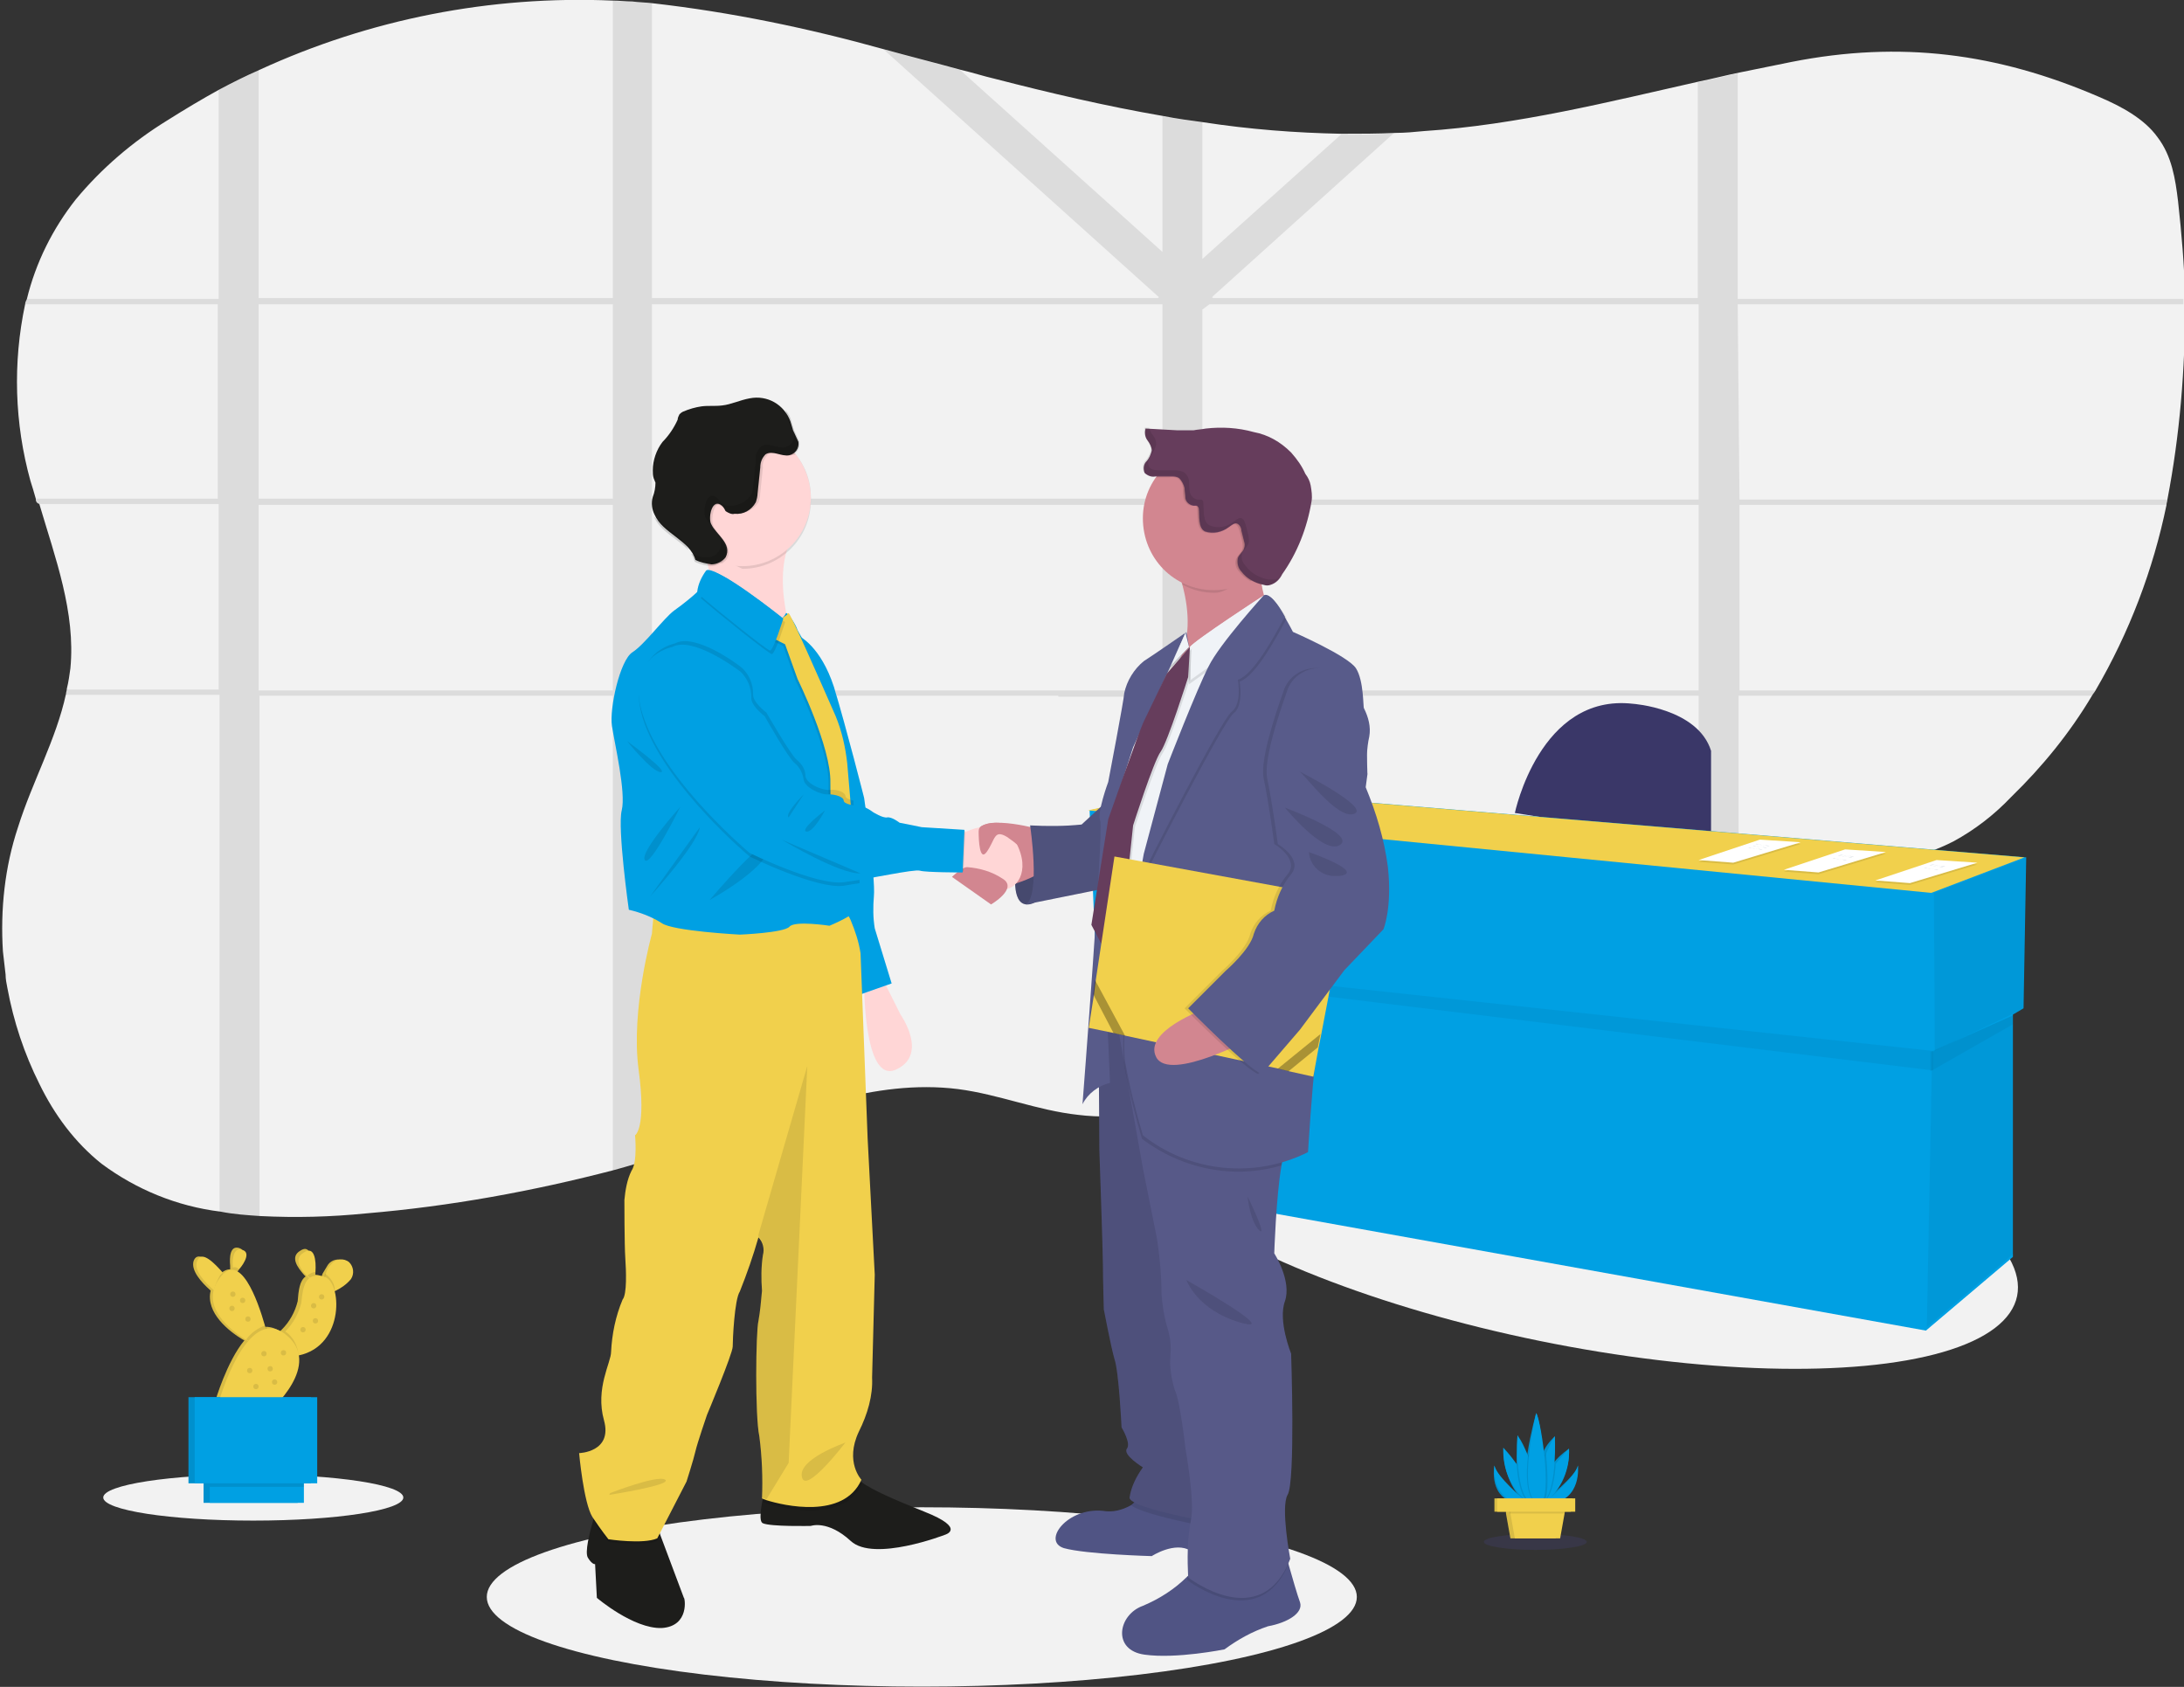 <?xml version="1.0" encoding="utf-8"?>
<!-- Generator: Adobe Illustrator 25.1.0, SVG Export Plug-In . SVG Version: 6.00 Build 0)  -->
<svg version="1.1" id="Warstwa_1" xmlns="http://www.w3.org/2000/svg" xmlns:xlink="http://www.w3.org/1999/xlink" x="0px" y="0px"
	 viewBox="0 0 246 190" style="enable-background:new 0 0 246 190;" xml:space="preserve">
<rect x="0" y="0" width="246" height="190" fill="#333333" stroke="none"/>
<style type="text/css">
	.st0{fill:#F2F2F2;}
	.st1{opacity:0.1;fill:#1D1D1B;enable-background:new    ;}
	.st2{fill:#3A3768;}
	.st3{fill:#00A0E3;}
	.st4{opacity:5.000000e-02;enable-background:new    ;}
	.st5{fill:#F1D04C;}
	.st6{opacity:0.1;enable-background:new    ;}
	.st7{fill:#FFFFFF;}
	.st8{fill:#D3DAE1;}
	.st9{fill:#585B8A;}
	.st10{opacity:0.2;enable-background:new    ;}
	.st11{fill:#1D1D1B;}
	.st12{fill:#FFD6D6;}
	.st13{fill:#DCE6F2;}
	.st14{fill:#505484;}
	.st15{fill:#575988;}
	.st16{fill:#D28690;}
	.st17{fill:#F0F3F7;}
	.st18{fill:#663D5C;}
	.st19{opacity:0.3;enable-background:new    ;}
	.st20{opacity:0.15;}
	.st21{opacity:0.1;fill:#6C63FF;enable-background:new    ;}
</style>
<g id="Group_247" transform="translate(-68.97 -6.832)">
	<path id="Path_137" class="st0" d="M313.1,63.1c0,0.2-0.1,0.4-0.1,0.6c-1.5,7.3-4.2,14.4-8,20.9c-0.1,0.2-0.3,0.4-0.4,0.6
		c-2.5,4.2-5.6,8-9.1,11.4c-1.9,2-4.1,3.7-6.5,5c-3.5,1.8-7.6,2.6-11.6,3.2c-4.2,0.6-8.4,1.2-12.6,1.7c-1.5,0.2-3,0.4-4.5,0.6
		c-4.1,0.6-8.1,1.3-12.1,2.2c-4.8,1.1-9.6,2.7-14.1,4.7c-0.4,0.2-0.7,0.3-1.1,0.5c-0.3,0.2-0.7,0.4-1,0.5c-0.3,0.2-0.7,0.4-1,0.5
		c-0.2,0.1-0.3,0.2-0.5,0.3c-0.2,0.1-0.3,0.2-0.5,0.3c-0.5,0.3-1,0.6-1.5,0.9l0,0c-0.3,0.2-0.6,0.4-1,0.6c-1.8,1.1-3.6,2.3-5.4,3.4
		l-1.1,0.7l-1.7,1.1c-0.3,0.2-0.7,0.4-1,0.7c-0.2,0.2-0.5,0.3-0.7,0.5c-1.3,0.8-2.6,1.6-3.9,2.3c-0.3,0.2-0.6,0.4-0.9,0.5
		c-2.7,1.5-5.4,2.7-8.3,3.8l0,0c-1.4,0.5-2.9,0.9-4.4,1.2c-0.9,0.2-1.7,0.3-2.6,0.5c-2.3,0.3-4.7,0.4-7.1,0.1
		c-4.6-0.5-8.9-2.3-13.5-2.9c-9.5-1.2-18.7,2.7-27.6,5.7c-2.2,0.8-4.4,1.5-6.6,2.1c-1.5,0.4-3,0.9-4.5,1.3c-9.2,2.4-18.5,4.1-28,4.9
		c-4,0.4-7.9,0.5-11.9,0.3c-1.5-0.1-3-0.2-4.5-0.5c-4.9-0.6-9.5-2.5-13.4-5.4c-3-2.4-5.3-5.5-7-9c-1.7-3.4-2.9-7-3.6-10.8
		c-0.1-0.5-0.2-1-0.2-1.5c-0.1-0.9-0.2-1.8-0.3-2.6c-0.3-4.7,0.2-9.5,1.7-14c1.6-5.1,4.3-9.9,5.4-15c0-0.2,0.1-0.4,0.1-0.6
		c0.2-0.8,0.3-1.6,0.4-2.3c0.6-6.3-1.7-12.4-3.5-18.5C73.1,63.5,73,63.3,73,63c-0.2-0.7-0.4-1.4-0.6-2c-1.8-6.5-2-13.3-0.6-19.9
		c0-0.2,0.1-0.4,0.2-0.6c1-4.1,2.9-7.9,5.5-11.2c2.9-3.5,6.4-6.5,10.3-8.9c1.9-1.2,3.9-2.4,5.9-3.5c1.5-0.8,2.9-1.5,4.5-2.2
		C110.6,9,124.2,6.3,138,6.9c0.7,0,1.5,0.1,2.2,0.1c0.7,0.1,1.5,0.1,2.3,0.2c8.8,1,17.5,2.8,26.1,5.2c2.9,0.8,5.7,1.5,8.6,2.3
		c1.3,0.3,2.5,0.7,3.8,1c6.2,1.6,12.6,3.1,19,4.2c1.5,0.3,3,0.5,4.5,0.7c5.2,0.8,10.4,1.2,15.6,1.3c2,0,4.1,0,6.1-0.1
		c1,0,2.1-0.1,3.1-0.2c10.6-0.7,20.9-3.3,31.1-5.6c1.5-0.3,3-0.7,4.5-1c2-0.4,3.9-0.8,5.9-1.2c12.2-2.4,23.1-1,34.5,3.9
		c2.6,1.1,5.2,2.5,6.7,4.6c1.6,2.1,2,4.7,2.3,7.2c0.4,3.6,0.7,7.2,0.8,10.8c0,0.2,0,0.4,0,0.6C315.1,48.5,314.5,55.8,313.1,63.1z"/>
	<path id="Path_138" class="st1" d="M232,84.6h-0.8v0.6h0.9L232,84.6z M222.9,84.6C222.9,84.6,222.9,84.6,222.9,84.6
		c0,0.2,0,0.4-0.1,0.5v0.1h6.9v0l0.5-0.6L222.9,84.6z M204.4,84.6V63.7h8c-0.1-0.1-0.2-0.1-0.3-0.2l-0.1-0.1l-0.1-0.1
		c-0.1-0.1-0.2-0.1-0.3-0.2s-0.1-0.1-0.2-0.1l-0.1,0h-6.9v-1.1l-0.2,0.1l-0.2,0.1h0l0,0l-0.1,0.1l-0.1,0.1c-0.1,0.1-0.2,0.1-0.4,0.2
		l-0.1,0.1l-0.2,0.2c-0.3,0.2-0.6,0.4-0.9,0.6c-0.1,0.1-0.2,0.1-0.2,0.1c-0.2,0.1-0.3,0.2-0.5,0.3c-0.1,0-0.2,0.1-0.2,0.1l-0.1,0.1
		l-0.1,0l0,0c-0.3,0.1-0.6,0.2-0.9,0.2v20.4H188c0,0,0,0,0,0.1c0.1,0.2,0.1,0.4,0.2,0.6h11.7v22.4h0.2l0.2,0l0.4,0l0.6,0.1l0.3,0
		l0.3,0h0l0.5,0.1l0.1,0l0.3,0l0.4,0.1l0,0l0.9,0l0,0l0.1,0c0.1,0,0.1,0,0.1,0V85.2h18.5v-0.1c0-0.2,0-0.4,0.1-0.5c0,0,0,0,0,0
		L204.4,84.6z M232,84.6h-0.8v0.6h0.9L232,84.6z M222.4,84.6c0,0.2-0.1,0.4-0.1,0.6h7.7l0.5-0.6H222.4z M204.4,84.6V63.7h8
		c-0.1-0.1-0.2-0.1-0.3-0.2l-0.1-0.1l-0.1-0.1c-0.1-0.1-0.2-0.1-0.3-0.2s-0.1-0.1-0.2-0.1l-0.1,0h-6.9v-1.1l-0.2,0.1l-0.2,0.1h0l0,0
		l-0.1,0.1l-0.1,0.1c-0.1,0.1-0.2,0.1-0.4,0.2l-0.1,0.1l-0.2,0.2c-0.3,0.2-0.6,0.4-0.9,0.6c-0.1,0.1-0.2,0.1-0.2,0.1
		c-0.2,0.1-0.3,0.2-0.5,0.3c-0.1,0-0.2,0.1-0.2,0.1l-0.1,0.1l-0.1,0l0,0c-0.3,0.1-0.6,0.2-0.9,0.2v20.4H188c0,0,0,0,0,0.1
		c0.1,0.2,0.1,0.4,0.2,0.6h11.7v22.4h0.2l0.2,0l0.4,0l0.6,0.1l0.3,0l0.3,0h0l0.5,0.1l0.1,0l0.3,0l0.4,0.1l0,0l0.9,0l0,0l0.1,0
		c0.1,0,0.1,0,0.1,0V85.2h18c0-0.2,0.1-0.4,0.1-0.6L204.4,84.6z M264.7,41.1h50.2c0-0.2,0-0.4,0-0.6h-50.2V15.1
		c-1.5,0.3-3,0.7-4.5,1v24.3h-54.6l-0.1-0.1l0.2-0.2l0,0l20.3-18.3C224,22,222,22,220,22l-15.6,14V20.6c-1.5-0.2-3-0.4-4.5-0.7v15.3
		l-22.8-20.5c-2.9-0.8-5.7-1.5-8.6-2.3l31,27.9l-0.1,0.1h-57V7.2c-0.8-0.1-1.5-0.1-2.3-0.2C139.4,7,138.7,7,138,6.9v33.5H98.1V14.6
		c-1.5,0.7-3,1.4-4.5,2.2v23.7H71.9c-0.1,0.2-0.1,0.4-0.2,0.6h21.8v21.9H73c0.1,0.2,0.1,0.4,0.2,0.6h20.4v20.9H76.3
		c0,0.2-0.1,0.4-0.1,0.6h17.5v58.3c1.5,0.2,3,0.4,4.5,0.5V85.2H138v53.6c1.5-0.4,3-0.8,4.5-1.3V85.2h57.5v46.9
		c1.5-0.3,3-0.7,4.4-1.2l0,0V85.2h55.9v22c1.5-0.2,3-0.4,4.5-0.6V85.2h39.8c0.1-0.2,0.3-0.4,0.4-0.6h-40.1V63.7h48.2
		c0.1-0.2,0.1-0.4,0.1-0.6h-48.3L264.7,41.1z M98.1,41.1H138v21.9H98.1L98.1,41.1z M98.1,84.6V63.7H138v20.9H98.1z M142.4,41.1h57.5
		v21.9h-57.5V41.1z M142.4,84.6V63.7h57.5v20.9L142.4,84.6z M260.3,84.6h-55.9V63.7h55.9V84.6z M260.3,63.1h-55.9V41.7l0.8-0.6h55.1
		V63.1z M222.9,84.6C222.9,84.6,222.9,84.6,222.9,84.6c0,0.2,0,0.4-0.1,0.5v0.1h6.9v0l0.5-0.6L222.9,84.6z M232,84.6h-0.8v0.6h0.9
		L232,84.6z M204.4,84.6V63.7h8c-0.1-0.1-0.2-0.1-0.3-0.2l-0.1-0.1l-0.1-0.1c-0.1-0.1-0.2-0.1-0.3-0.2s-0.1-0.1-0.2-0.1l-0.1,0h-6.9
		v-1.1l-0.2,0.1l-0.2,0.1h0l0,0l-0.1,0.1l-0.1,0.1c-0.1,0.1-0.2,0.1-0.4,0.2l-0.1,0.1l-0.2,0.2c-0.3,0.2-0.6,0.4-0.9,0.6
		c-0.1,0.1-0.2,0.1-0.2,0.1c-0.2,0.1-0.3,0.2-0.5,0.3c-0.1,0-0.2,0.1-0.2,0.1l-0.1,0.1l-0.1,0l0,0c-0.3,0.1-0.6,0.2-0.9,0.2v20.4
		H188c0,0,0,0,0,0.1c0.1,0.2,0.1,0.4,0.2,0.6h11.7v22.4h0.2l0.2,0l0.4,0l0.6,0.1l0.3,0l0.3,0h0l0.5,0.1l0.1,0l0.3,0l0.4,0.1l0,0
		l0.9,0l0,0l0.1,0c0.1,0,0.1,0,0.1,0V85.2h18.5v-0.1c0-0.2,0-0.4,0.1-0.5c0,0,0,0,0,0L204.4,84.6z"/>
	
		<ellipse id="Ellipse_16" transform="matrix(0.2 -0.98 0.98 0.2 56.657 354.54)" class="st0" cx="245.5" cy="142.6" rx="15.7" ry="51.7"/>
	<path id="Path_139" class="st2" d="M239.6,98.4c0,0,2.8-13.5,13.3-12.3c0,0,7.3,0.5,8.8,5.3v10.5L239.6,98.4z"/>
	<path id="Path_140" class="st3" d="M297.2,103.4l-93.5-7.8l-12,2.5l0.7,16.8l0.8,0.1l0.9,25.2l91.8,16.5l9.8-8.3v-27.3l1.2-0.7
		L297.2,103.4z"/>
	<path id="Path_141" class="st4" d="M297.3,103.4l-0.3,17l-10.1,4.8l-0.1-17.8L297.3,103.4z"/>
	<path id="Path_142" class="st4" d="M295.7,121.2l0.1,26.8l-9.8,8.3l0.6-31L295.7,121.2z"/>
	<path id="Path_143" class="st4" d="M193.3,116l93.4,11.4l0-2.2l-93.5-10.1L193.3,116z"/>
	<path id="Path_144" class="st4" d="M295.7,122.2v-1l-9.3,4.1v2.2L295.7,122.2z"/>
	<path id="Path_145" class="st5" d="M191.5,98.1l12-2.5l93.5,7.8l-10.5,4L191.5,98.1z"/>
	<path id="Path_146" class="st6" d="M287.1,103.9l4.6,0.3l-7.6,2.3l-3.9-0.3L287.1,103.9z"/>
	<path id="Path_147" class="st7" d="M287.1,103.7l4.6,0.3l-7.6,2.3l-3.9-0.3L287.1,103.7z"/>
	<path id="Path_148" class="st8" d="M286.5,104.2c0.2-0.1,0.4,0.1,0.6,0.1c0.1,0,0.2,0,0.3,0c0.2,0,0.4,0.2,0.7,0.1"/>
	<path id="Path_149" class="st8" d="M286.3,104.3c0.2-0.1,0.4,0.1,0.6,0.1c0.1,0,0.2,0,0.3,0c0.2,0,0.4,0.2,0.7,0.1"/>
	<path id="Path_150" class="st8" d="M285.7,104.6c0.2-0.1,0.4,0.1,0.6,0.1c0.1,0,0.2,0,0.3,0c0.2,0,0.5,0.2,0.7,0.1"/>
	<path id="Path_151" class="st6" d="M267.2,101.6l4.6,0.3l-7.6,2.3l-3.9-0.3L267.2,101.6z"/>
	<path id="Path_152" class="st7" d="M267.2,101.4l4.6,0.3l-7.6,2.3l-3.9-0.3L267.2,101.4z"/>
	<path id="Path_153" class="st8" d="M266.7,101.9c0.2-0.1,0.4,0.1,0.6,0.1c0.1,0,0.2,0,0.3,0c0.2,0,0.4,0.2,0.7,0.1"/>
	<path id="Path_154" class="st8" d="M266.4,102.1c0.2-0.1,0.4,0.1,0.6,0.1c0.1,0,0.2,0,0.3,0c0.2,0,0.4,0.2,0.7,0.1"/>
	<path id="Path_155" class="st8" d="M265.9,102.3c0.2-0.1,0.4,0.1,0.6,0.1c0.1,0,0.2,0,0.3,0c0.2,0,0.4,0.2,0.7,0.1"/>
	<path id="Path_156" class="st6" d="M276.8,102.7l4.6,0.3l-7.6,2.3l-3.9-0.3L276.8,102.7z"/>
	<path id="Path_157" class="st7" d="M276.8,102.5l4.6,0.3l-7.6,2.3l-3.9-0.3L276.8,102.5z"/>
	<path id="Path_158" class="st8" d="M276.2,103.1c0.2-0.1,0.4,0.1,0.6,0.1c0.1,0,0.2,0,0.3,0c0.2,0,0.4,0.2,0.7,0.1"/>
	<path id="Path_159" class="st8" d="M276,103.2c0.2-0.1,0.4,0.1,0.6,0.1c0.1,0,0.2,0,0.3,0c0.2,0,0.5,0.2,0.7,0.1"/>
	<path id="Path_160" class="st8" d="M275.4,103.5c0.2-0.1,0.4,0.1,0.6,0.1c0.1,0,0.2,0,0.3,0c0.2,0,0.4,0.2,0.7,0.1"/>
	<ellipse id="Ellipse_17" class="st0" cx="172.8" cy="186.7" rx="49" ry="10.1"/>
	<path id="Path_161" class="st9" d="M183.4,104.7c0,0-0.6,3.9,1.2,4s3-3,3-3l-0.7-2.5L183.4,104.7z"/>
	<path id="Path_162" class="st10" d="M183.4,104.7c0,0-0.6,3.9,1.2,4s3-3,3-3l-0.7-2.5L183.4,104.7z"/>
	<path id="Path_163" class="st11" d="M143.5,190.2c-3.2,0.1-7.3-3.4-7.3-3.4L136,183c0,0-0.3,0.1-0.8-0.7c-0.4-0.6,0.2-2.9,0.6-4.3
		c0.2-0.7,0.3-1.2,0.3-1.2l6.9,1.9l0.3,0.9l2.7,7.2C146.1,186.7,146.7,190,143.5,190.2z"/>
	<path id="Path_164" class="st11" d="M175.4,179.7c0,0-8,3.1-10.6,0.7c-2.6-2.4-4.5-1.7-4.5-1.7s-4.5,0.1-5.4-0.3
		c-0.5-0.2-0.2-1.9,0.1-3.3c0.2-0.9,0.5-1.7,0.5-1.7s7.9-2.7,9.1-1c0.4,0.5,0.8,0.9,1.3,1.3c1.4,1,3.7,2,7.2,3.4
		C177.9,179,175.4,179.7,175.4,179.7z"/>
	<path id="Path_165" class="st12" d="M168.2,116.7l2.2,4.4c0,0,3.2,4.5-0.5,6.2c-3.7,1.7-3.6-9.9-3.6-9.9L168.2,116.7z"/>
	<path id="Path_166" class="st13" d="M159,78.5c0,0,2.4,1.1,3.9,5.7c1.4,4.6,3.4,12.5,3.4,12.5s1.3,8.9,1.1,11.1
		c-0.1,1.2-0.1,2.4,0.1,3.6l1.9,6.2l-3.7,1.3l-5.7-21.9L159,78.5z"/>
	<path id="Path_167" class="st3" d="M159,78.5c0,0,2.4,1.1,3.9,5.7c1.4,4.6,3.4,12.5,3.4,12.5s1.3,8.9,1.1,11.1
		c-0.1,1.2-0.1,2.4,0.1,3.6l1.9,6.2l-3.7,1.3l-5.7-21.9L159,78.5z"/>
	<path id="Path_168" class="st6" d="M143.1,178.7l0.3,0.9l-0.4,0.8c-1.6,0.7-5.5,0.1-5.5,0.1s-0.7-0.9-1.7-2.4
		c0.2-0.7,0.3-1.2,0.3-1.2L143.1,178.7z"/>
	<path id="Path_169" class="st6" d="M166.1,173.9c-2,4.5-8.8,2.9-10.7,2.3c-0.3-0.1-0.5-0.2-0.5-0.2s0-0.4,0-1
		c0.2-0.9,0.5-1.7,0.5-1.7s7.9-2.7,9.1-1c0.4,0.5,0.8,0.9,1.3,1.3C165.9,173.7,166,173.8,166.1,173.9z"/>
	<path id="Path_170" class="st5" d="M165.7,168.1c-1.6,3.4,0.3,5.4,0.3,5.4c-2,4.5-8.8,2.9-10.7,2.3c-0.3-0.1-0.5-0.2-0.5-0.2
		c0.1-2.3,0-4.7-0.3-7c-0.5-2.3-0.4-11.8-0.1-13c0.2-1.1,0.3-2.3,0.4-3.4c-0.1-1.3-0.1-2.7,0.1-4c0.2-0.7,0-1.5-0.5-2l0,0
		c-0.6,2.1-1.3,4.1-2.1,6.1c-0.6,0.9-0.8,5.4-0.8,6.2s-2.9,7.7-2.9,7.7s-1.1,3.2-1.3,4.1c-0.2,0.9-1,3.4-1,3.4l-3.3,6.4
		c-1.6,0.7-5.5,0.1-5.5,0.1s-0.8-1-1.8-2.5c-1-1.6-1.5-7.2-1.5-7.2s3.8-0.1,2.8-3.7c-1-3.6,0.8-6.5,0.8-7.7c0.1-2,0.5-4,1.3-5.9
		c0.5-0.6,0.4-3.2,0.3-4.7c-0.1-1.4-0.1-6.5-0.1-6.5c0.1-1.1,0.3-2.3,0.8-3.3c0.7-1,0.4-4,0.4-4s1.3-0.7,0.4-7.4s1.5-15.3,1.5-15.3
		l0.1-1.2l0.1-2c0,0,19.7-1.2,21.2,0.3c0.4,0.4,0.8,0.9,1,1.4c0.5,1.2,0.9,2.4,1.1,3.7l0.8,20.9l0.8,15.3l-0.3,11.6
		C167.3,164,166.7,166.1,165.7,168.1z"/>
	<path id="Path_171" class="st6" d="M159.9,126.9l-2.1,44.7l-2.5,4.1c-0.3-0.1-0.5-0.2-0.5-0.2c0.1-2.3,0-4.7-0.3-7
		c-0.5-2.3-0.4-11.8-0.1-13c0.2-1.1,0.3-2.3,0.4-3.4c-0.1-1.3-0.1-2.7,0.1-4c0.2-0.7,0-1.5-0.5-2l0-0.2L159.9,126.9z"/>
	<path id="Path_172" class="st6" d="M137.7,175c0,0,5.4-2.1,6.2-1.5s-6.3,1.7-6.3,1.7L137.7,175z"/>
	<path id="Path_173" class="st6" d="M164.2,169.3c-0.2,0.1-5.4,1.9-4.9,3.9C159.7,175.2,164.2,169.3,164.2,169.3z"/>
	<path id="Path_174" class="st12" d="M147.8,67.5c0,0,1.8,4.2,0.8,6.4c-0.9,2.2,10,5.9,10,5.9s-3.2-8.3-0.1-12.9
		C161.7,62.2,147.8,67.5,147.8,67.5z"/>
	<path id="Path_175" class="st14" d="M211.8,190c-1.8,0.6-3.4,1.5-4.9,2.6c0,0-5.4,1.1-9,0.6c-3.7-0.5-3-4.5-0.2-5.5
		c1.9-0.8,3.6-1.9,5-3.3c0.5-0.4,0.7-0.7,0.7-0.7l10.3-2.1c0,0,0.2,0.6,0.4,1.4c0.4,1.4,1,3.5,1.3,4.3
		C215.8,188.5,214,189.6,211.8,190z"/>
	<path id="Path_176" class="st14" d="M209.2,182.1c0,0-4.3,0.5-6.1-0.6s-4.4,0.6-4.4,0.6s-7.4-0.2-9.9-0.9c-2.5-0.8,0.4-4.6,4.4-4.2
		c1.1,0.2,2.2-0.1,3.1-0.6c0.7-0.5,1.2-1.2,1.4-2l8.7,0.5l1.2,3.1L209.2,182.1z"/>
	<path id="Path_177" class="st6" d="M207.7,179.3c0,0-10.1-1.7-11.4-3c0.7-0.5,1.2-1.2,1.4-2l8.7,0.5l1.2,3.1L207.7,179.3z"/>
	<path id="Path_178" class="st15" d="M192.7,121.3l0.1,15.1c0,0,0.4,11.4,0.4,12.9c0,1.5,0.1,5,0.1,5s0.8,4.2,1.2,5.6
		c0.5,1.4,0.8,7.7,0.8,7.7s1.1,1.8,0.6,2.4c-0.5,0.7,1.8,2.1,1.8,2.1c-0.7,1-1.3,2.1-1.5,3.4c-0.1,1.3,11.5,3.2,11.5,3.2l-4.5-46.6
		l-3.6-11.7L192.7,121.3z"/>
	<path id="Path_179" class="st6" d="M192.7,121.3l0.1,15.1c0,0,0.4,11.4,0.4,12.9c0,1.5,0.1,5,0.1,5s0.8,4.2,1.2,5.6
		c0.5,1.4,0.8,7.7,0.8,7.7s1.1,1.8,0.6,2.4c-0.5,0.7,1.8,2.1,1.8,2.1c-0.7,1-1.3,2.1-1.5,3.4c-0.1,1.3,11.5,3.2,11.5,3.2l-4.5-46.6
		l-3.6-11.7L192.7,121.3z"/>
	<path id="Path_180" class="st6" d="M214.1,183c-3.4,8-11.4,1.8-11.4,1.8s0-0.2,0-0.4c0.5-0.4,0.7-0.7,0.7-0.7l10.3-2.1
		C213.7,181.7,213.9,182.3,214.1,183z"/>
	<path id="Path_181" class="st15" d="M214.3,182.4c-3.3,8.5-11.5,2.1-11.5,2.1c-0.1-2.1-0.1-4.3,0.3-6.4c0.5-2-0.6-8.1-0.6-8.1
		s-0.6-5.4-1.2-6.6c-0.4-1.3-0.6-2.6-0.5-3.9c0.1-1,0-2-0.3-3c-0.4-1.3-0.6-2.6-0.7-3.9c0-2.1-0.2-4.2-0.5-6.2l-1.6-8l-2.9-16.4
		l0.9-0.2l16.2-2.8c0,0,3,15.5,2,17.1c-0.3,0.7-0.5,1.4-0.6,2.1c-0.6,3.5-0.8,9.8-0.8,9.8s2,3.1,1.2,5.4c-0.8,2.2,0.7,5.9,0.7,5.9
		s0.5,14.5-0.4,15.9C213.2,176.6,214.3,182.4,214.3,182.4z"/>
	<path id="Path_182" class="st16" d="M212.7,76.7c0,0-14.6,10.3-11.3,5.2c1.8-2.8,1.5-6.3,0.8-9c-0.4-1.4-0.8-2.7-1.5-3.9
		c0,0,12.4-5.3,10.8-0.5c-0.4,1.1-0.6,2.3-0.5,3.4C211.1,73.6,211.7,75.3,212.7,76.7z"/>
	<path id="Path_183" class="st16" d="M186.3,100.3c0,0-6.2-1.8-7.2,0c-1,1.8,0.3,5.6,2.2,6.2c1.9,0.6,6.2-2.1,6.2-2.1L186.3,100.3z"
		/>
	<path id="Path_184" class="st9" d="M193.4,97.3l-2.6,2.4c-1.9,0.2-3.9,0.2-5.8,0.1c0,0,1.2,8-0.5,8.9l10.4-2.1L193.4,97.3z"/>
	<path id="Path_185" class="st6" d="M193.4,97.3l-2.6,2.4c-1.9,0.2-3.9,0.2-5.8,0.1c0,0,1.2,8-0.5,8.9l10.4-2.1L193.4,97.3z"/>
	<path id="Path_186" class="st6" d="M160.3,63.2c0,4.3-3.5,7.7-7.7,7.7l0,0c-4-1.9-7.7-3.5-7.7-7.7c-0.2-4.3,3.2-7.9,7.4-8
		c4.3-0.2,7.9,3.2,8,7.4C160.3,62.7,160.3,62.9,160.3,63.2L160.3,63.2z"/>
	<path id="Path_187" class="st12" d="M160.3,62.9c0,4.3-3.5,7.7-7.7,7.7c-4.3,0-7.7-3.5-7.7-7.7c0-4.3,3.5-7.7,7.7-7.7
		c2.3,0,4.5,1,6,2.8C159.7,59.4,160.3,61.2,160.3,62.9z"/>
	<path id="Path_188" class="st3" d="M165.8,108.9c-0.2,0.9-3.4,2.2-3.4,2.2s-3.9-0.6-4.5,0.1c-0.6,0.7-5.6,0.9-5.6,0.9
		s-7.6-0.4-8.8-1.3c-1.1-0.7-2.4-1.2-3.7-1.5c0,0-1.3-9.2-0.8-11.2c0.5-2-0.8-7.5-1.1-9.5c-0.3-2,0.9-7.4,2.3-8.3
		c1.4-0.9,3.5-3.8,4.7-4.7c1-0.7,2.2-1.7,2.5-2l0.1-0.1c0.1-0.9,0.5-1.7,1-2.4c0.8-0.8,8.4,5.2,8.4,5.2s0.1,0.5,0.6-0.4
		c0.1-0.2,1.1,1.2,1.3,1.9c0,0,4.1,7.2,4.4,8.7c0.3,1.5,1.3,6.3,1.5,7.5c0.1,0.3,0.1,1.4,0.2,2.8c0,0.3,0,0.6,0.1,0.9
		c0.2,2.4,0.3,5.4,0.4,7.7c0,0.3,0,0.5,0,0.8C165.8,107.2,165.8,108.1,165.8,108.9z"/>
	<path id="Path_189" class="st6" d="M139.6,90.3c0,0,2.8,3.5,3.8,3.5S139.6,90.3,139.6,90.3z"/>
	<path id="Path_190" class="st6" d="M145.6,97.7c0,0-4.6,5.1-4,6S145.6,97.7,145.6,97.7z"/>
	<path id="Path_191" class="st6" d="M142.2,107.8c0,0,5.3-5.8,5.6-7.8L142.2,107.8z"/>
	<path id="Path_192" class="st6" d="M148.9,108.2c0,0,6.1-3.3,6.7-5.8C156,99.8,148.9,108.2,148.9,108.2z"/>
	<path id="Path_193" class="st6" d="M156.7,76.8l-0.9,2.1l1.4,0.7l1.4,3.9c0,0,3.8,7.7,3.7,11.7c0,3.4,0.2,6.7,0.7,10l2.2-0.4
		l-1-11.8c-0.2-1.8-0.6-3.6-1.3-5.3c-1.8-4.1-5.1-11.6-5.3-11.6c-0.3,0-0.1,0.1-0.1,0.1L156.7,76.8z"/>
	<path id="Path_194" class="st5" d="M156.9,76.6l-0.9,2.1l1.4,0.7l1.4,3.9c0,0,3.8,7.7,3.7,11.7c0,3.4,0.2,6.7,0.7,10l2.2-0.4
		l-1-11.8c-0.2-1.8-0.6-3.6-1.3-5.3c-1.8-4.1-5.1-11.6-5.3-11.6c-0.3,0-0.1,0.1-0.1,0.1L156.9,76.6z"/>
	<path id="Path_195" class="st12" d="M182,107c-1.6-0.4-3.2-1.1-4.7-1.9l-0.4-0.2l0.1-4c0.3-0.1,0.5-0.3,0.8-0.4
		c1.4-0.6,4.2-1.4,5.6,1.2C185.2,105.1,183.3,107.1,182,107z"/>
	<path id="Path_196" class="st6" d="M158.6,58c-0.1,0.1-0.2,0.1-0.4,0.1c-0.9,0.2-1.9-0.6-2.7-0.1c-0.4,0.4-0.7,0.9-0.6,1.5
		c-0.1,1-0.2,1.9-0.3,2.9c0,0.3-0.1,0.7-0.2,1c-0.5,0.8-1.4,1.3-2.4,1.3c-0.4,0-0.7-0.1-1-0.3c-0.2-0.2-0.3-0.4-0.4-0.6
		c-1.2-1-1.6,1.5-1.3,2.2c0.5,1.2,2.3,2.3,1.6,3.7c-0.1,0.2-0.3,0.4-0.6,0.6c-4.1-1.3-6.4-5.6-5.1-9.7s5.6-6.4,9.7-5.1
		C156.3,56,157.6,56.9,158.6,58L158.6,58z"/>
	<path id="Path_197" class="st11" d="M150.3,63.8c0.2,0.2,0.3,0.4,0.4,0.6c0.3,0.2,0.7,0.4,1,0.3c1,0.1,1.9-0.4,2.4-1.3
		c0.1-0.3,0.2-0.7,0.2-1l0.3-2.9c0-0.6,0.2-1.1,0.6-1.5c0.8-0.5,1.8,0.3,2.7,0.1c0.7-0.2,1.1-0.8,1-1.5c-0.2-0.4-0.4-0.9-0.6-1.3
		c-0.1-0.3-0.2-0.7-0.3-1c-0.7-1.9-2.6-3-4.6-2.6c-1.1,0.2-2.1,0.7-3.1,0.8c-0.8,0.1-1.5,0-2.3,0.1c-0.7,0.1-1.4,0.3-2.1,0.6
		c-0.2,0.1-0.3,0.2-0.4,0.3c-0.1,0.2-0.2,0.4-0.2,0.6c-0.4,0.9-1,1.8-1.7,2.5c-0.7,0.9-1.1,2.1-1.1,3.2c0,0.3,0,0.6,0.1,0.9
		c0.1,0.2,0.1,0.3,0.2,0.5c0,0.5-0.1,1.1-0.3,1.6c-0.2,0.7-0.1,1.4,0.2,2c0.9,2.1,4,2.9,4.6,5.1c0.6,0.3,1.2,0.4,1.8,0.5
		c0.6,0,1.2-0.3,1.6-0.8c0.8-1.5-1.1-2.6-1.6-3.7C148.7,65.3,149.1,62.8,150.3,63.8z"/>
	<path id="Path_198" class="st6" d="M211.5,68.3c-0.4,1.1-0.6,2.3-0.5,3.4c-0.4,0.3-0.8-0.6-1.2-0.4c-1.2,0.7-2.5,2.3-4,2.3
		c-1.3,0-2.5-0.3-3.6-0.9c-0.4-1.4-0.8-2.7-1.5-3.9C200.7,68.9,213.1,63.6,211.5,68.3z"/>
	<path id="Path_199" class="st16" d="M213.8,65.3c0,4.4-3.6,8-8.1,8s-8-3.6-8-8.1c0-4.4,3.6-8,8-8C210.2,57.2,213.8,60.8,213.8,65.3
		z"/>
	<path id="Path_200" class="st17" d="M213.5,78.5c0,0-1.5,1.7-1.7,1.8c-0.2,0.1-4.6,18.6-4.7,18.9s-5.2,16.9-5.2,16.9l-8.3,4.1
		l0.7-20.4l6-16.9c0,0,2-2.3,2.6-3.1c0.6-0.8,8.3-5.8,8.3-5.8l1.3,2.7L213.5,78.5z"/>
	<path id="Path_201" class="st6" d="M212.4,77.1l-9.5,6.8l-0.2-3.7c0.6-0.8,8.3-5.8,8.3-5.8L212.4,77.1z"/>
	<path id="Path_202" class="st17" d="M212.6,76.6l-9.5,6.8l-0.1-3.7c0.6-0.8,8.3-5.8,8.3-5.8L212.6,76.6z"/>
	<path id="Path_203" class="st9" d="M202.6,78l0.3,1.7l-2.1,2.2l1.7-3.8c0,0-3.6,2.5-4.7,3.2c-1.1,0.9-1.9,2.2-2.2,3.6
		c0,0.6-1.8,10-1.8,10s-1.3,3.5-0.9,4.4c0.4,1-2,31.9-2,31.9c0.6-1.2,1.8-2.1,3.1-2.4l-0.8-18.3c0,0,1-12.2,1.1-12.3l2.3-7.2
		L202.6,78z"/>
	<path id="Path_204" class="st6" d="M203.2,79.9l-0.2,3.4c0,0-2.3,7.3-3.1,8.4c-0.8,1.2-3.1,8.3-3.1,8.3l-1.3,12.3l-2.3,1l-1.1-2.1
		l1.9-11.9c0,0,3.5-10,4-11l2.6-5.5L203.2,79.9z"/>
	<path id="Path_205" class="st18" d="M203,79.7l-0.2,3.4c0,0-2.3,7.3-3.1,8.4s-3.1,8.3-3.1,8.3l-1.3,12.3l-2.3,1l-1.1-2.1l1.9-11.9
		c0,0,3.5-10,4-11l2.6-5.4L203,79.7z"/>
	<path id="Path_206" class="st16" d="M176.2,105.6l4.4,3.1c0,0,3.1-1.8,1.3-2.9c-1.2-0.8-2.6-1.2-4-1.3
		C177.3,104.5,176.2,105.6,176.2,105.6z"/>
	<path id="Path_207" class="st16" d="M179.5,99.9c-0.2,0.1-0.3,0.3-0.3,0.6c0,0.9,0.1,3.4,0.9,2.3c1-1.4,0.8-2.6,2.3-1.7
		c0.9,0.6,1.7,1.3,2.4,2.2l-0.4-3C184.3,100.3,181.3,98.8,179.5,99.9z"/>
	<path id="Path_208" class="st6" d="M213.9,136c-0.3,0.7-0.5,1.4-0.6,2.1c-5.4,1.6-11.2,0.4-15.7-3c-0.8-2.7-1.5-5.5-2-8.3
		c-0.2-1.7-0.1-3.4,0-5.1l16.2-2.8C211.9,119,214.9,134.4,213.9,136z"/>
	<path id="Path_209" class="st9" d="M223.2,89.8c-0.3,1.3-0.3,2.7-0.3,4.1l-3.7,17.6c0,0-1.8,13.5-2.1,15.3
		c-0.3,1.8-0.8,9.8-0.8,9.8c-6,3-13.3,2.3-18.6-1.9c-0.8-2.7-1.5-5.5-2-8.3c-0.5-3.1,1-15.3,1.7-20.8c0.2-1.6,0.4-2.6,0.4-2.6
		l2.7-10.1c0,0,3.3-8.5,4.6-11c1.2-2.5,6.2-8,6.2-8c0.6-0.4,1.6,1,2.3,2.3c0.6,1,1,1.8,1,1.8s6.2,2.7,7.1,4.1
		c0.9,1.4,0.8,4.4,0.9,4.5C223.1,87.6,223.4,88.7,223.2,89.8z"/>
	<path id="Path_210" class="st6" d="M208.6,83.6c0,0,0.5,2.7-0.7,3.6c-1.1,0.8-9.7,17.6-10.2,18.7c0.2-1.6,0.4-2.6,0.4-2.6l2.7-10.1
		c0,0,3.3-8.5,4.6-11s6.2-8,6.2-8c0.6-0.4,1.6,1,2.3,2.3C212.7,78.7,210.4,83,208.6,83.6z"/>
	<path id="Path_211" class="st9" d="M208.4,83.4c0,0,0.5,2.7-0.7,3.6s-9.7,17.6-10.2,18.7c0.2-1.6,0.4-2.6,0.4-2.6l2.7-10.1
		c0,0,3.3-8.5,4.6-11c1.2-2.5,6.2-8,6.2-8c0.6-0.4,1.6,1,2.3,2.3C212.5,78.5,210.2,82.8,208.4,83.4z"/>
	<path id="Path_212" class="st5" d="M220.7,108.1l-2.9,15.2l0,0l-0.3,1.5l0,0l-0.6,3.3l-2.7-0.6l-1.2-0.3l-17.2-3.7l-1.3-0.3
		l-2.9-0.6l0.6-3.8l0.2-1.6l2.1-13.9L220.7,108.1z"/>
	<path id="Path_213" class="st16" d="M204.6,120.5c0,0-6.9,2.5-5.4,5.4c1.5,2.9,11.1-2.3,11.1-2.3L204.6,120.5z"/>
	<path id="Path_214" class="st6" d="M209.5,141.6c0,0.2,0.3,2.8,1.3,3.8C211.8,146.3,209.5,141.6,209.5,141.6z"/>
	<path id="Path_215" class="st6" d="M202.6,151c0,0,1.2,3.4,6.1,4.8C213.6,157.2,202.6,151,202.6,151z"/>
	<path id="Path_216" class="st6" d="M213.8,65.3c0,2.9-1.5,5.5-4,7c-0.5-0.3-0.9-0.6-1.2-1c-0.4-0.4-0.6-1-0.4-1.5
		c0.2-0.4,0.6-0.7,0.7-1.1c0.1-0.3,0-0.5,0-0.8c-0.1-0.4-0.2-0.8-0.3-1.2c-0.1-0.3-0.2-0.7-0.5-0.8c-0.3-0.1-0.6,0.2-0.9,0.4
		c-0.8,0.6-1.8,0.8-2.7,0.4c-0.8-0.4-0.6-1.8-0.7-2.6c0-0.1-0.1-0.3-0.2-0.3c-0.1,0-0.2,0-0.4,0c-0.4,0-0.8-0.4-0.9-0.8
		c-0.1-0.4-0.1-0.8-0.1-1.2c0-0.4-0.2-0.8-0.6-1.1c-0.3-0.1-0.6-0.2-0.9-0.1l-1.5,0c2.6-3.6,7.7-4.3,11.3-1.7
		C212.6,60.3,213.8,62.7,213.8,65.3L213.8,65.3z"/>
	<path id="Path_217" class="st18" d="M207.4,66.2c0.3-0.2,0.6-0.5,0.9-0.4c0.3,0.1,0.5,0.5,0.5,0.8l0.3,1.2c0.1,0.3,0.1,0.5,0,0.8
		c-0.1,0.4-0.6,0.7-0.7,1.1c-0.1,0.5,0,1.1,0.4,1.5c0.6,0.8,1.5,1.3,2.5,1.5c0.3,0.1,0.5,0.1,0.8,0c0.6-0.2,1-0.6,1.3-1.2
		c1.7-2.4,2.8-5.2,3.3-8.2c0.1-0.6,0-1.2-0.1-1.8c-0.1-0.5-0.3-0.9-0.6-1.3c-0.4-0.9-0.9-1.6-1.6-2.4c-1.2-1.2-2.6-2-4.2-2.3
		c-1.8-0.5-3.6-0.6-5.4-0.4c-0.5,0.1-0.9,0.1-1.4,0.2c-0.6,0-1.2,0-1.8,0l-3.6-0.2c-0.1,0.4-0.1,0.9,0.2,1.3
		c0.3,0.4,0.5,0.8,0.5,1.2c-0.1,0.4-0.3,0.9-0.6,1.2c-0.3,0.3-0.4,0.8-0.2,1.3c0.3,0.3,0.8,0.5,1.2,0.4l1.8,0c0.3,0,0.6,0,0.9,0.2
		c0.3,0.3,0.5,0.7,0.6,1.1c0,0.4,0.1,0.8,0.1,1.2c0.1,0.4,0.4,0.7,0.9,0.8c0.1,0,0.2,0,0.4,0c0.1,0.1,0.2,0.2,0.2,0.3
		c0.1,0.8-0.1,2.2,0.7,2.6C205.6,67,206.6,66.8,207.4,66.2z"/>
	<path id="Path_218" class="st6" d="M217.6,82.1c-1.8-0.2-3.6,0.9-4.1,2.7c-1,2.8-2.6,7.7-2.2,9.7c0.6,2.8,1.2,7.4,1.2,7.4
		s2.9,1.7,1.5,3.4c-1,1.2-1.6,2.6-1.9,4.1c-1.1,0.5-1.9,1.4-2.3,2.6c-0.4,1.8-3.2,4.2-3.2,4.2l-4.2,4.2c0,0,6.9,7,8.3,7.4l4.3-5
		l5.1-6.7l4.4-4.6c0,0,1-2.4,0.5-7c-0.4-3.1-1.3-6.1-2.5-9l0.2-1.5C222.5,93.9,223,82.8,217.6,82.1z"/>
	<path id="Path_219" class="st9" d="M218,82.1c-1.8-0.2-3.6,0.9-4.1,2.7c-1,2.8-2.6,7.7-2.2,9.7c0.6,2.8,1.2,7.4,1.2,7.4
		s2.9,1.7,1.5,3.4c-1,1.2-1.6,2.6-1.9,4.1c-1.1,0.5-1.9,1.4-2.3,2.6c-0.4,1.8-3.2,4.2-3.2,4.2l-4.2,4.2c0,0,6.9,7,8.3,7.4l4.3-5
		l5-6.7l4.4-4.6c0,0,1-2.4,0.5-7c-0.4-3.1-1.3-6.1-2.5-9l0.2-1.5C222.9,93.9,223.4,82.8,218,82.1z"/>
	<path id="Path_220" class="st6" d="M213.7,97.8c0,0,4.4,5.4,6.2,4.2C221.8,100.8,213.7,97.8,213.7,97.8z"/>
	<path id="Path_221" class="st6" d="M215.3,93.7c0.5,0.2,4.3,5.5,6.2,4.8S215.3,93.7,215.3,93.7z"/>
	<path id="Path_222" class="st6" d="M216.4,102.8c0.1,1.6,1.5,2.8,3.1,2.7c0.1,0,0.2,0,0.3,0C223,105.1,216.4,102.8,216.4,102.8z"/>
	<path id="Path_223" class="st6" d="M202.5,78.3l-1.7,3.8l2.1-2.2L202.5,78.3z"/>
	<path id="Path_224" class="st17" d="M202.5,78.1l-1.7,3.8l2.1-2.2L202.5,78.1z"/>
	<path id="Path_225" class="st19" d="M195.7,123.5l-1.3-0.3l-2.3-4.4l0.2-1.6L195.7,123.5z"/>
	<path id="Path_226" class="st19" d="M217.7,123.3l-0.3,1.5l0,0l-3.3,2.7l-1.2-0.3L217.7,123.3z"/>
	<path id="Path_227" class="st6" d="M165.8,106.3c-0.6,0.1-1.3,0.2-1.8,0.3c-3.1,0.4-10.6-3.3-10.6-3.3s-9.1-7.6-11.8-14.9
		c-2.6-7.2,3.1-8.3,3.1-8.3c2.2-1.2,6.9,2.2,7.6,2.8c0.8,0.8,1.2,1.8,1.2,2.9c-0.1,0.9,1.5,2.1,1.5,2.1s2.7,4.7,3.4,5.3
		c0.6,0.5,1,1.1,1,1.9c0.2,0.9,2,1.6,2.8,1.5c0.8-0.1,1.7,0.3,1.7,0.7c0,0.3,0.8,0.5,1.4,0.5C165.5,100.5,165.7,104,165.8,106.3z"/>
	<path id="Path_228" class="st6" d="M165.7,105.6c-0.5,0.1-0.9,0.1-1.4,0.2c-3.1,0.4-10.6-3.3-10.6-3.3s-9.1-7.6-11.8-14.9
		c-2.6-7.2,3.1-8.3,3.1-8.3c2.2-1.2,6.9,2.2,7.6,2.8c0.8,0.8,1.2,1.8,1.2,2.9c-0.1,0.9,1.5,2.1,1.5,2.1s2.7,4.7,3.4,5.3
		c0.6,0.5,1,1.1,1,1.9c0.2,0.9,2,1.6,2.8,1.5c0.8-0.1,1.7,0.3,1.7,0.7c0,0.2,0.4,0.4,0.9,0.5c0,0.3,0,0.6,0.1,0.9
		C165.5,100.3,165.6,103.3,165.7,105.6z"/>
	<path id="Path_229" class="st6" d="M177.7,100.4l-0.2,4.6h-0.2l-0.4-0.2l0.1-4C177.2,100.6,177.4,100.5,177.7,100.4z"/>
	<path id="Path_230" class="st3" d="M144.7,79.7c0,0-5.8,1.1-3.1,8.3c2.6,7.2,11.8,14.9,11.8,14.9s7.5,3.7,10.6,3.3s7.9-1.5,8.6-1.3
		c0.6,0.2,4.8,0.2,4.8,0.2l0.2-4.8l-4.8-0.3l-2.5-0.5c0,0-0.9-0.7-1.4-0.6s-1.6-0.6-1.6-0.6c-0.4-0.3-0.9-0.6-1.5-0.7
		c-0.6,0-1.8-0.2-1.8-0.6c0-0.4-0.9-0.7-1.7-0.7c-0.8,0.1-2.6-0.7-2.8-1.6c-0.1-0.7-0.4-1.4-1-1.9c-0.7-0.5-3.4-5.3-3.4-5.3
		s-1.6-1.2-1.5-2.1c0-1.1-0.4-2.1-1.2-2.9C151.6,81.9,146.9,78.5,144.7,79.7z"/>
	<path id="Path_231" class="st6" d="M159.5,96.3c0,0-2.2,2.2-1.7,2.6L159.5,96.3z"/>
	<path id="Path_232" class="st6" d="M161.9,98.1c0,0-2.9,2.2-2.1,2.4C160.6,100.6,161.9,98.1,161.9,98.1z"/>
	<path id="Path_233" class="st6" d="M157,101.4c0.4,0.2,6.5,3.9,8.9,3.8L157,101.4z"/>
	<path id="Path_234" class="st6" d="M157.4,76.9c0,0-1.1,3.6-1.5,3.6c-0.3,0-5.8-4.4-8-6.3l0.1-0.1c0.1-0.9,0.5-1.7,1-2.4
		C149.9,70.9,157.4,76.9,157.4,76.9z"/>
	<path id="Path_235" class="st3" d="M157.2,76.5c0,0-1.1,3.6-1.5,3.6c-0.3,0-5.8-4.4-8-6.3l0.1-0.1c0.1-0.9,0.5-1.7,1-2.4
		C149.6,70.4,157.2,76.5,157.2,76.5z"/>
	<g id="Group_246" transform="translate(142.619 53.003)" class="st20">
		<path id="Path_236" d="M0,12L0,12c0.7,1.7,2.7,2.5,3.9,3.8C3.2,14.1,1.2,13.3,0,12z"/>
		<path id="Path_237" d="M7.4,15.8c-0.3,0.5-0.9,0.9-1.6,0.8c-0.6,0-1.1-0.2-1.6-0.4c0.2,0.3,0.3,0.6,0.4,0.9
			c0.6,0.3,1.2,0.4,1.8,0.5c0.6,0,1.2-0.3,1.6-0.8c0.5-0.9,0-1.6-0.6-2.4C7.6,14.8,7.6,15.3,7.4,15.8z"/>
		<path id="Path_238" d="M16.4,3.6c-0.2-0.4-0.4-0.9-0.6-1.3c-0.1-0.3-0.2-0.7-0.3-1c-0.1-0.5-0.4-1-0.7-1.3c0,0.1,0.1,0.2,0.1,0.4
			c0.1,0.4,0.2,0.7,0.3,1c0.2,0.4,0.5,0.8,0.6,1.3c0.1,0.7-0.3,1.3-1,1.5c-0.9,0.2-1.9-0.6-2.7-0.1c-0.4,0.4-0.7,0.9-0.6,1.5
			c-0.1,1-0.2,1.9-0.3,2.9c0,0.3-0.1,0.7-0.2,1c-0.5,0.8-1.4,1.3-2.4,1.3c-0.4,0-0.7-0.1-1-0.3C7.4,10.2,7.2,10,7.1,9.9
			c-1.2-1-1.6,1.5-1.3,2.2c0.2,0.3,0.4,0.6,0.6,0.9c-0.3-0.8,0.1-3.1,1.3-2.1C7.9,11,8,11.2,8.1,11.4c0.3,0.2,0.7,0.4,1,0.3
			c1,0.1,1.9-0.4,2.4-1.3c0.1-0.3,0.2-0.7,0.2-1c0.1-1,0.2-1.9,0.3-2.9c0-0.6,0.2-1.1,0.6-1.5c0.8-0.5,1.8,0.3,2.7,0.1
			C16.1,5,16.5,4.3,16.4,3.6z"/>
	</g>
	<path id="Path_239" class="st6" d="M212.6,72.1c-0.3,0-0.5,0-0.8,0c-1-0.2-1.9-0.7-2.5-1.5c-0.4-0.4-0.6-1-0.4-1.5
		c0.2-0.4,0.6-0.7,0.7-1.1c0.1-0.3,0-0.5,0-0.8l-0.3-1.2c-0.1-0.3-0.2-0.7-0.5-0.8c-0.3-0.1-0.6,0.2-0.9,0.4
		c-0.7,0.6-1.8,0.8-2.7,0.4c-0.8-0.4-0.6-1.8-0.7-2.6c0-0.1-0.1-0.3-0.2-0.3c-0.1,0-0.2,0-0.4,0c-0.4,0-0.8-0.4-0.9-0.8
		c-0.1-0.4-0.1-0.8-0.1-1.2c0-0.4-0.2-0.8-0.6-1.1c-0.3-0.1-0.6-0.2-0.9-0.2l-1.8,0c-0.4,0-1,0-1.2-0.4c-0.2-0.4-0.1-0.9,0.2-1.3
		c0.3-0.3,0.5-0.8,0.6-1.2c0-0.5-0.2-0.9-0.5-1.2c-0.1-0.2-0.2-0.4-0.3-0.7l-0.5,0c-0.1,0.4,0,0.9,0.2,1.3c0.3,0.4,0.5,0.8,0.5,1.2
		c-0.1,0.4-0.3,0.9-0.6,1.2c-0.3,0.3-0.4,0.8-0.2,1.3c0.3,0.3,0.8,0.5,1.2,0.4l1.8,0c0.3,0,0.6,0,0.9,0.2c0.3,0.3,0.5,0.7,0.6,1.1
		c0,0.4,0.1,0.8,0.1,1.2c0.1,0.4,0.4,0.7,0.9,0.8c0.1,0,0.2,0,0.4,0c0.1,0.1,0.2,0.2,0.2,0.3c0.1,0.8-0.1,2.2,0.7,2.6
		c0.9,0.3,1.9,0.2,2.7-0.4c0.3-0.2,0.6-0.5,0.9-0.4c0.3,0.1,0.5,0.5,0.5,0.8l0.3,1.2c0.1,0.3,0.1,0.5,0,0.8
		c-0.1,0.4-0.6,0.7-0.7,1.1c-0.1,0.5,0,1.1,0.4,1.5c0.6,0.8,1.5,1.3,2.5,1.5c0.3,0.1,0.5,0.1,0.8,0c0.4-0.1,0.8-0.4,1-0.8
		C212.9,72,212.7,72.1,212.6,72.1z"/>
	<ellipse id="Ellipse_18" class="st21" cx="241.9" cy="180.5" rx="5.8" ry="0.9"/>
	<ellipse id="Ellipse_19" class="st0" cx="97.5" cy="175.5" rx="16.9" ry="2.6"/>
	<path id="Path_240" class="st3" d="M237.3,171.9c0,0-0.8,3.9,2.9,4.3l0.2-0.4C240.4,175.8,237.5,173.1,237.3,171.9z"/>
	<path id="Path_241" class="st3" d="M241.6,175.7l-0.9,0.2l-0.1,0c0,0-2.3-1.9-2.3-6c0.3,0.6,0.7,1.2,1.1,1.7
		C240.5,172.9,241.2,174.3,241.6,175.7z"/>
	<path id="Path_242" class="st3" d="M241.9,176.1c-0.1,0.1-0.3,0.1-0.5,0.1c-2.2-0.5-1.5-7.7-1.5-7.7c0.1,0.1,0.2,1,0.8,2.1
		C241.6,172.7,242.6,175.6,241.9,176.1z"/>
	<path id="Path_243" class="st3" d="M246.7,171.9c0,0,0.1,3.9-3.5,4.3l-0.2-0.4C243,175.8,246.5,173.1,246.7,171.9z"/>
	<path id="Path_244" class="st3" d="M245.7,170c0.1,2.4-1,4.6-2.9,6l-0.1,0l-0.9-0.2c0.4-1.5,1.1-2.9,2.1-4.1
		C244.4,171,245,170.5,245.7,170z"/>
	<path id="Path_245" class="st3" d="M242.6,175.8c-0.1,0.2-0.3,0.3-0.5,0.4l0,0c-0.1,0-0.1,0-0.2,0.1c-0.5,0.1-0.7-0.3-0.7-0.9
		c0.3-1.6,0.7-3.3,1.5-4.8c0.3-0.8,0.8-1.4,1.4-2C244.1,168.5,244.1,174.1,242.6,175.8z"/>
	<path id="Path_246" class="st3" d="M242,166c0,0-2.5,8.7-0.3,10C243.8,177.3,242.6,166.8,242,166z"/>
	<path id="Path_247" class="st6" d="M237.3,171.9c0,0-0.8,3.9,2.9,4.3l0.2-0.4C240.4,175.8,237.5,173.1,237.3,171.9z"/>
	<path id="Path_248" class="st6" d="M241.6,175.7l-0.9,0.2l-0.1,0c0,0-2.3-1.9-2.3-6c0.3,0.6,0.7,1.2,1.1,1.7
		C240.5,172.9,241.2,174.3,241.6,175.7z"/>
	<path id="Path_249" class="st6" d="M241.9,176.1c-0.1,0.1-0.3,0.1-0.5,0.1c-2.2-0.5-1.5-7.7-1.5-7.7c0.1,0.1,0.2,1,0.8,2.1
		C241.6,172.7,242.6,175.6,241.9,176.1z"/>
	<path id="Path_250" class="st6" d="M246.7,171.9c0,0,0.1,3.9-3.5,4.3l-0.2-0.4C243,175.8,246.5,173.1,246.7,171.9z"/>
	<path id="Path_251" class="st6" d="M245.7,170c0.1,2.4-1,4.6-2.9,6l-0.1,0l-0.9-0.2c0.4-1.5,1.1-2.9,2.1-4.1
		C244.4,171,245,170.5,245.7,170z"/>
	<path id="Path_252" class="st6" d="M242.6,175.8c-0.1,0.2-0.3,0.3-0.5,0.4l0,0c-0.1,0-0.1,0-0.2,0.1c-0.5,0.1-0.7-0.3-0.7-0.9
		c0.3-1.6,0.7-3.3,1.5-4.8c0.3-0.8,0.8-1.4,1.4-2C244.1,168.5,244.1,174.1,242.6,175.8z"/>
	<path id="Path_253" class="st6" d="M242,166c0,0-2.5,8.7-0.3,10C243.8,177.3,242.6,166.8,242,166z"/>
	<path id="Path_254" class="st3" d="M237.3,171.9c0,0-0.5,3.9,3.2,4.3l0.2-0.4C240.7,175.8,237.5,173.1,237.3,171.9z"/>
	<path id="Path_255" class="st3" d="M241.9,175.7l-0.9,0.2l-0.1,0c-1.8-1.5-2.7-3.7-2.6-6c0,0,0.7,0.7,1.4,1.7
		C240.8,172.9,241.5,174.3,241.9,175.7z"/>
	<path id="Path_256" class="st6" d="M241.9,175.7l-0.9,0.2c-0.8-0.7-1.1-2.6-1.2-4.2C240.8,172.9,241.5,174.3,241.9,175.7z"/>
	<path id="Path_257" class="st3" d="M242.2,176.1c-0.1,0.1-0.3,0.1-0.5,0.1c-2.2-0.5-1.8-7.7-1.8-7.7c0.5,0.7,0.8,1.4,1.1,2.1
		C241.9,172.7,242.9,175.6,242.2,176.1z"/>
	<path id="Path_258" class="st3" d="M246.7,171.9c0,0,0.5,3.9-3.2,4.3l-0.2-0.4C243.3,175.8,246.5,173.1,246.7,171.9z"/>
	<path id="Path_259" class="st3" d="M245.7,170c0.1,2.3-0.8,4.5-2.6,6l-0.1,0l-0.9-0.2c0.4-1.5,1.1-2.9,2.1-4.1
		C245,170.7,245.7,170,245.7,170z"/>
	<path id="Path_260" class="st6" d="M244.2,171.7c-0.1,1.6-0.4,3.3-1.1,4.1c0,0.1-0.1,0.1-0.2,0.2l-0.9-0.2
		C242.5,174.3,243.2,172.9,244.2,171.7z"/>
	<path id="Path_261" class="st3" d="M243,175.8c-0.1,0.2-0.3,0.3-0.5,0.4l0,0c-0.1,0-0.1,0-0.2,0.1c-0.5,0.1-0.7-0.3-0.7-0.9
		c0.3-1.6,0.7-3.3,1.5-4.8c0.3-0.7,0.6-1.4,1-2C244.1,168.5,244.4,174.1,243,175.8z"/>
	<path id="Path_262" class="st6" d="M242.2,176.1c-0.1,0-0.2,0-0.3-0.1c-1-0.6-1.1-3.1-0.8-5.4C241.9,172.7,242.9,175.6,242.2,176.1
		z"/>
	<path id="Path_263" class="st6" d="M243,175.8c-0.1,0.3-0.3,0.4-0.5,0.4l0,0c-0.1,0-0.2-0.1-0.3-0.1c-0.3-0.2-0.5-0.4-0.6-0.8
		c0.3-1.6,0.7-3.3,1.5-4.8C243.3,172.6,243.4,174.9,243,175.8z"/>
	<path id="Path_264" class="st3" d="M242,166c0,0-2.1,8.7,0,10C244.1,177.3,242.6,166.8,242,166z"/>
	<path id="Path_265" class="st5" d="M246.1,175.6h-8.8v1.5h1.3l0,0.2l0.5,2.8h5.1l0.5-2.8l0-0.2h1.2L246.1,175.6z"/>
	<path id="Path_266" class="st6" d="M246.1,175.6h-8.8v1.5h1.3l0,0.2l0.5,2.8h5.1l0.5-2.8l0-0.2h1.2L246.1,175.6z"/>
	<path id="Path_267" class="st5" d="M245.3,176.5l-0.1,0.8l-0.5,2.8h-5.1l-0.5-2.8l-0.1-0.8H245.3z"/>
	<path id="Path_268" class="st6" d="M245.3,176.5l-0.1,0.8H239l-0.1-0.8H245.3z"/>
	<rect id="Rectangle_127" x="237.6" y="175.6" class="st5" width="8.8" height="1.5"/>
	<path id="Path_269" class="st5" d="M105.9,149.3c-0.2,0.3-0.4,0.7-0.6,1c0,0.1-0.1,0.2-0.1,0.3c-0.1,0-0.1-0.1-0.2-0.1
		c-0.3-0.1-0.6-0.1-0.9-0.1c0-0.1,0-0.2,0-0.4c0-1.3-0.1-3.1-1.3-2.3c-1.2,0.7-0.3,1.9,0.4,2.7c0.1,0.1,0.1,0.1,0.2,0.2
		c-0.7,0.5-0.8,1.6-0.9,2.8c-0.3,1.2-0.9,2.3-1.8,3.2c-0.1,0.1-0.1,0.1-0.2,0.2c-0.5-0.4-1.3-0.6-1.9-0.5c0-0.1-0.1-0.2-0.1-0.3
		c-0.5-2-1.7-5.4-3.1-6.1l0.2-0.2c0.6-0.8,1.3-2,0.3-2.3c-1-0.3-1.1,1-1,2c0,0.1,0,0.2,0,0.4c-0.4,0-0.8,0.2-1.1,0.5l-0.2-0.2
		c-0.8-1-2.3-2.5-2.8-1.3c-0.4,1.1,0.9,2.5,1.8,3.3l0.1,0.1c-0.6,2.5,2.1,4.6,3.6,5.5l0.2,0.1c-2,2.4-3.3,6.9-3.3,6.9l5.7,1
		c0,0,3.8-3.3,3.3-6.3h0c3.8-0.8,4.6-4.8,4-7.2l0.1,0c0.7-0.3,1.3-0.7,1.7-1.3c0.5-0.6,0.3-1.5-0.3-2
		C107.2,148.5,106.3,148.7,105.9,149.3z"/>
	<path id="Path_270" class="st6" d="M105.9,149.3c-0.2,0.3-0.4,0.7-0.6,1c0,0.1-0.1,0.2-0.1,0.3c-0.1,0-0.1-0.1-0.2-0.1
		c-0.3-0.1-0.6-0.1-0.9-0.1c0-0.1,0-0.2,0-0.4c0-1.3-0.1-3.1-1.3-2.3c-1.2,0.7-0.3,1.9,0.4,2.7c0.1,0.1,0.1,0.1,0.2,0.2
		c-0.7,0.5-0.8,1.6-0.9,2.8c-0.3,1.2-0.9,2.3-1.8,3.2c-0.1,0.1-0.1,0.1-0.2,0.2c-0.5-0.4-1.3-0.6-1.9-0.5c0-0.1-0.1-0.2-0.1-0.3
		c-0.5-2-1.7-5.4-3.1-6.1l0.2-0.2c0.6-0.8,1.3-2,0.3-2.3c-1-0.3-1.1,1-1,2c0,0.1,0,0.2,0,0.4c-0.4,0-0.8,0.2-1.1,0.5l-0.2-0.2
		c-0.8-1-2.3-2.5-2.8-1.3c-0.4,1.1,0.9,2.5,1.8,3.3l0.1,0.1c-0.6,2.5,2.1,4.6,3.6,5.5l0.2,0.1c-2,2.4-3.3,6.9-3.3,6.9l5.7,1
		c0,0,3.8-3.3,3.3-6.3h0c3.8-0.8,4.6-4.8,4-7.2l0.1,0c0.7-0.3,1.3-0.7,1.7-1.3c0.5-0.6,0.3-1.5-0.3-2
		C107.2,148.5,106.3,148.7,105.9,149.3z"/>
	<path id="Path_271" class="st5" d="M94.5,150.9l-0.7,1.9c0,0-0.4-0.3-0.8-0.7c-0.9-0.8-2.3-2.2-1.8-3.3c0.5-1.2,2,0.4,2.8,1.3
		C94.3,150.6,94.5,150.9,94.5,150.9z"/>
	<path id="Path_272" class="st5" d="M95.9,149.8c-0.2,0.3-0.4,0.5-0.6,0.8c-0.1-0.3-0.1-0.7-0.1-1c-0.1-1,0.1-2.3,1-2
		C97.2,147.8,96.6,149,95.9,149.8z"/>
	<path id="Path_273" class="st5" d="M104.5,150.1c0,0.6-0.1,1.2-0.1,1.2c-0.3-0.2-0.6-0.5-0.8-0.7c-0.8-0.8-1.6-2-0.4-2.7
		C104.4,147.1,104.6,148.8,104.5,150.1z"/>
	<path id="Path_274" class="st5" d="M108.5,150.9c-0.5,0.6-1.1,1-1.7,1.3c-0.2,0.1-0.4,0.2-0.6,0.2l-0.8-1.1
		c0.1-0.4,0.2-0.7,0.3-1.1c0.1-0.4,0.3-0.7,0.6-1c0.5-0.6,1.4-0.7,2-0.2C108.8,149.5,108.9,150.3,108.5,150.9z"/>
	<path id="Path_275" class="st6" d="M94,150.2c0.3,0.4,0.6,0.7,0.6,0.7l-0.7,1.9c0,0-0.4-0.3-0.8-0.7c0.1-0.6,0.4-1.2,0.7-1.7
		C93.9,150.4,93.9,150.3,94,150.2z"/>
	<path id="Path_276" class="st6" d="M95.9,149.8c-0.2,0.3-0.4,0.5-0.6,0.8c-0.1-0.3-0.1-0.7-0.1-1C95.5,149.5,95.7,149.6,95.9,149.8
		z"/>
	<path id="Path_277" class="st5" d="M99.2,157.5l-1.7,0.7c0,0-0.4-0.2-0.9-0.5c-1.7-1.1-5.2-3.8-2.9-6.9c2.3-3.2,4.3,2.5,5.1,5.3
		C99.1,157,99.2,157.5,99.2,157.5z"/>
	<path id="Path_278" class="st6" d="M103.6,150.5c0.2-0.2,0.6-0.4,0.9-0.4c0,0.6-0.1,1.2-0.1,1.2C104.2,151,103.9,150.8,103.6,150.5
		z"/>
	<path id="Path_279" class="st6" d="M106.7,152.3c-0.2,0.1-0.4,0.2-0.6,0.2l-0.8-1.1c0.1-0.4,0.2-0.7,0.3-1.1
		C106.3,150.8,106.7,151.5,106.7,152.3z"/>
	<path id="Path_280" class="st5" d="M102.6,159.5c-0.1,0-0.2,0-0.3,0.1c-5.5,0.8-1.8-2.2-1.8-2.2s0.2-0.2,0.6-0.6
		c0.9-0.9,1.5-2,1.8-3.2c0.2-1.8,0.4-3.5,2.5-3C107.5,151,107.9,158.4,102.6,159.5z"/>
	<rect id="Rectangle_128" x="91.9" y="173.3" class="st3" width="10.6" height="2.8"/>
	<rect id="Rectangle_129" x="90.2" y="164.2" class="st3" width="13.8" height="9.7"/>
	<rect id="Rectangle_130" x="91.9" y="173.3" class="st6" width="10.6" height="2.8"/>
	<rect id="Rectangle_131" x="90.2" y="164.2" class="st6" width="13.8" height="9.7"/>
	<rect id="Rectangle_132" x="92.6" y="173.3" class="st3" width="10.6" height="2.8"/>
	<path id="Path_281" class="st6" d="M98.9,156.1c0.2,0.8,0.4,1.4,0.4,1.4l-1.7,0.7c0,0-0.4-0.2-0.9-0.5
		C97.2,157,98,156.4,98.9,156.1z"/>
	<path id="Path_282" class="st6" d="M102.6,159.5c-0.1,0-0.2,0-0.3,0.1c-5.5,0.8-1.8-2.2-1.8-2.2s0.2-0.2,0.6-0.6
		C102,157.4,102.5,158.4,102.6,159.5z"/>
	<path id="Path_283" class="st5" d="M93.6,164.8c0,0,3.1-11.1,7.5-7.7c4.4,3.4-1.8,8.7-1.8,8.7L93.6,164.8z"/>
	<ellipse id="Ellipse_20" class="st6" cx="95.2" cy="152.6" rx="0.3" ry="0.3"/>
	<ellipse id="Ellipse_21" class="st6" cx="95.1" cy="154.2" rx="0.3" ry="0.3"/>
	<ellipse id="Ellipse_22" class="st6" cx="105.2" cy="152.9" rx="0.3" ry="0.3"/>
	<ellipse id="Ellipse_23" class="st6" cx="97.1" cy="161.2" rx="0.3" ry="0.3"/>
	<ellipse id="Ellipse_24" class="st6" cx="104.5" cy="155.6" rx="0.3" ry="0.3"/>
	<ellipse id="Ellipse_25" class="st6" cx="100.9" cy="159.2" rx="0.3" ry="0.3"/>
	<ellipse id="Ellipse_26" class="st6" cx="96.3" cy="153.3" rx="0.3" ry="0.3"/>
	<ellipse id="Ellipse_27" class="st6" cx="104.3" cy="153.9" rx="0.3" ry="0.3"/>
	<ellipse id="Ellipse_28" class="st6" cx="103.1" cy="156.6" rx="0.3" ry="0.3"/>
	<ellipse id="Ellipse_29" class="st6" cx="99.4" cy="161" rx="0.3" ry="0.3"/>
	<ellipse id="Ellipse_30" class="st6" cx="98.7" cy="159.3" rx="0.3" ry="0.3"/>
	<ellipse id="Ellipse_31" class="st6" cx="96.9" cy="155.4" rx="0.3" ry="0.3"/>
	<rect id="Rectangle_133" x="92.6" y="173.3" class="st6" width="10.6" height="1"/>
	<rect id="Rectangle_134" x="90.9" y="164.2" class="st3" width="13.8" height="9.7"/>
	<ellipse id="Ellipse_32" class="st6" cx="99.9" cy="162.5" rx="0.3" ry="0.3"/>
	<ellipse id="Ellipse_33" class="st6" cx="97.8" cy="163" rx="0.3" ry="0.3"/>
</g>
</svg>

